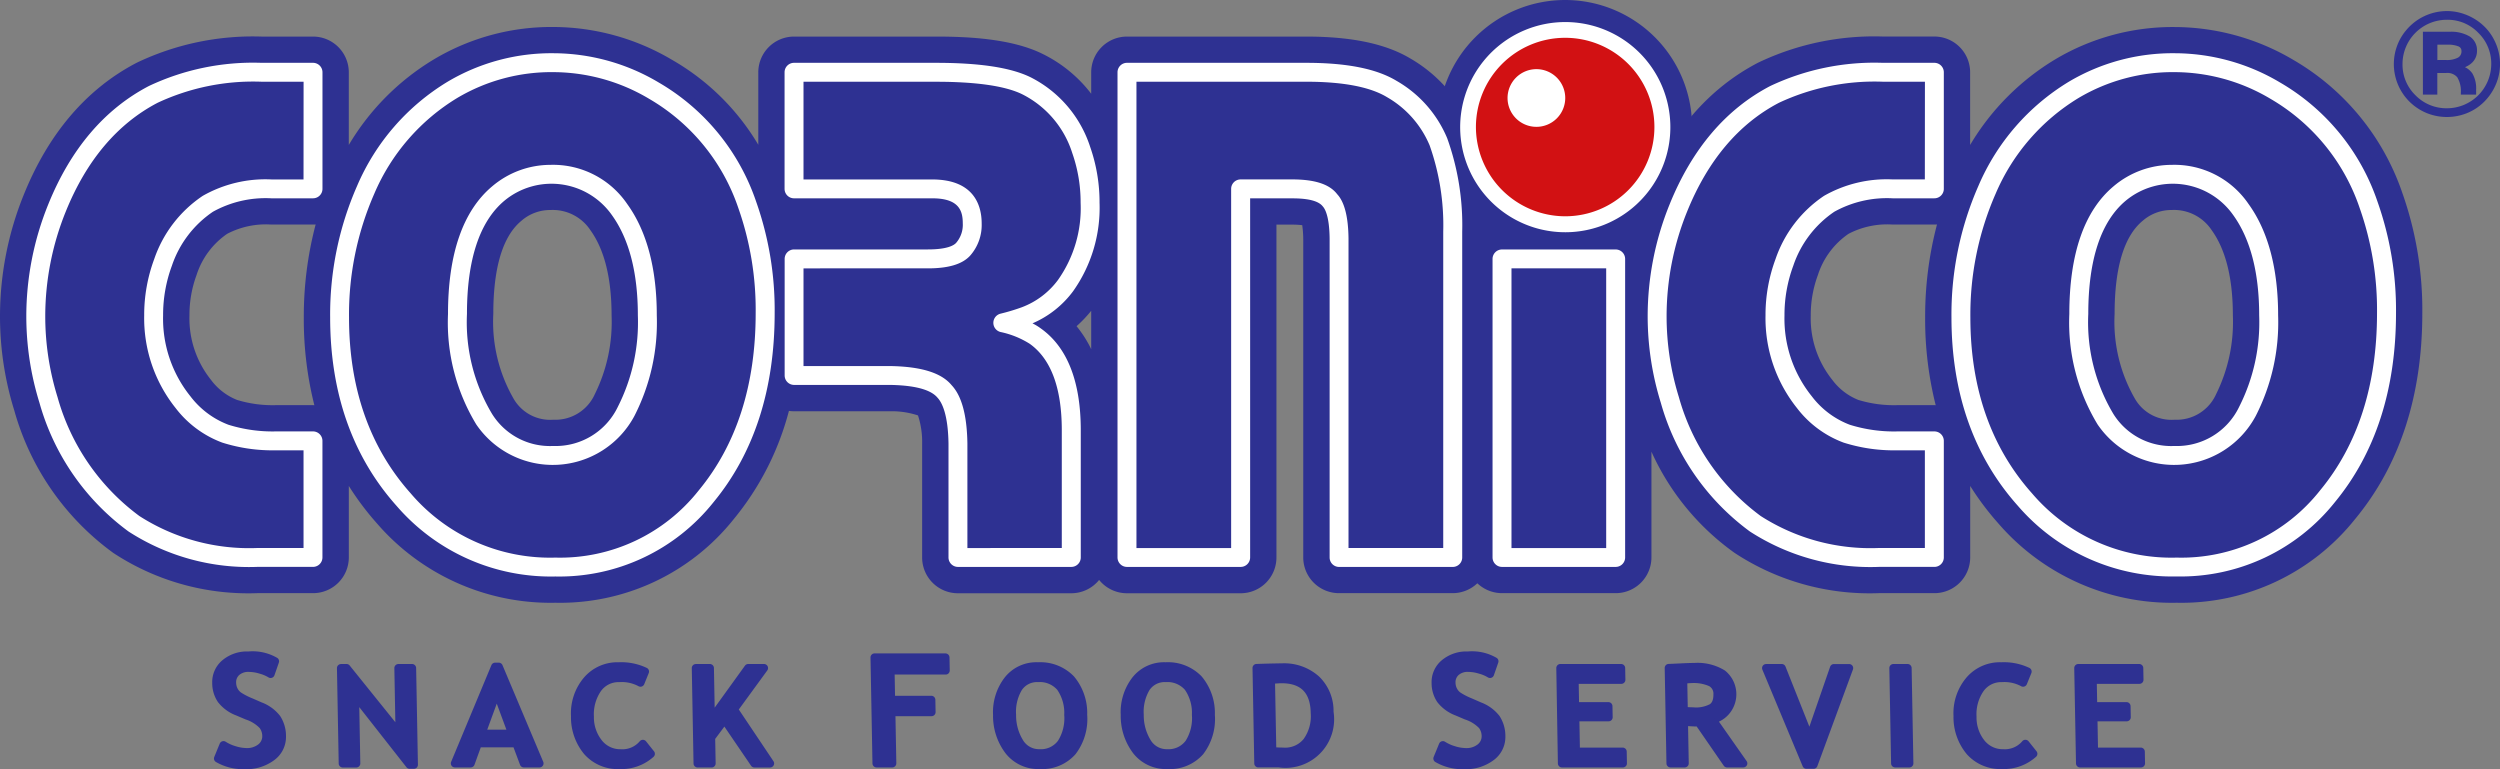 <svg data-name="Component 56 – 12" xmlns="http://www.w3.org/2000/svg" width="208" height="64"><rect width="100%" height="100%" fill="#808080" stroke="none"/><defs><clipPath id="a"><path data-name="Rectangle 44" fill="none" d="M0 0h208v64H0z"/></clipPath></defs><g data-name="Group 70" clip-path="url(#a)"><path data-name="Path 54" d="M130.242 0a10.57 10.57 0 1 1-10.6 10.57A10.584 10.584 0 0 1 130.242 0" fill="#2e3192"/><path data-name="Path 55" d="M130.247 2.708a7.862 7.862 0 1 1-7.883 7.862 7.872 7.872 0 0 1 7.883-7.862" fill="#fff"/><path data-name="Path 56" d="M180.691 16.686a4.436 4.436 0 0 0-2.935 1.089c-2.237 1.858-2.61 5.659-2.61 8.346a13.715 13.715 0 0 0 1.856 7.547 4.3 4.3 0 0 0 3.912 2.039 4.367 4.367 0 0 0 4.157-2.536 14.422 14.422 0 0 0 1.491-6.929c0-2.533-.384-5.427-1.9-7.54a4.528 4.528 0 0 0-3.968-2.017m-134.9 0a4.435 4.435 0 0 0-2.935 1.089c-2.237 1.858-2.61 5.659-2.61 8.346a13.715 13.715 0 0 0 1.856 7.547 4.3 4.3 0 0 0 3.912 2.039 4.367 4.367 0 0 0 4.157-2.536 14.421 14.421 0 0 0 1.491-6.929c0-2.533-.385-5.427-1.9-7.54a4.527 4.527 0 0 0-3.968-2.017m-18.32.677a2.184 2.184 0 0 1-1.432.534h-3.478a7.9 7.9 0 0 0-4.09.9 7.428 7.428 0 0 0-2.857 3.8 10.345 10.345 0 0 0-.645 3.648 8.964 8.964 0 0 0 1.962 5.851 5.79 5.79 0 0 0 2.534 1.93 11.087 11.087 0 0 0 3.5.477h3.071a2.18 2.18 0 0 1 1.275.41 27.645 27.645 0 0 1-1.254-8.493 28.7 28.7 0 0 1 1.411-9.05m37.1-.047q.349 1.1.6 2.227a2.177 2.177 0 0 1 .89-.189h11.141a5.034 5.034 0 0 0 1.359-.153 1.159 1.159 0 0 0 .133-.621 1.346 1.346 0 0 0-.075-.5 2.514 2.514 0 0 0-1.065-.191H66.064a2.184 2.184 0 0 1-1.485-.581m97.792.047a2.183 2.183 0 0 1-1.432.534h-3.476a7.9 7.9 0 0 0-4.09.9 7.427 7.427 0 0 0-2.857 3.8 10.346 10.346 0 0 0-.645 3.648 8.965 8.965 0 0 0 1.958 5.847 5.791 5.791 0 0 0 2.534 1.93 11.088 11.088 0 0 0 3.5.477h3.074a2.18 2.18 0 0 1 1.275.41 27.655 27.655 0 0 1-1.254-8.493 28.7 28.7 0 0 1 1.411-9.05m.757-2.012q.092-.217.188-.433a20.146 20.146 0 0 1 8.107-9.323 18.283 18.283 0 0 1 9.57-2.564 18.665 18.665 0 0 1 9.414 2.625 19.632 19.632 0 0 1 8.722 10.643 28.383 28.383 0 0 1 1.621 9.761c0 6.076-1.483 11.877-5.414 16.624a17.742 17.742 0 0 1-14.24 6.678 18.339 18.339 0 0 1-14.267-6.358 22.326 22.326 0 0 1-3.7-5.711v9.088a2.191 2.191 0 0 1-2.19 2.184H156.3a19.712 19.712 0 0 1-11.525-3.205 21.194 21.194 0 0 1-7.938-11.436q-.119-.385-.226-.773v13.23a2.191 2.191 0 0 1-2.189 2.184h-9.455a2.2 2.2 0 0 1-2.052-1.422 2.2 2.2 0 0 1-2.052 1.422h-9.455a2.191 2.191 0 0 1-2.189-2.184v-26.5a5.931 5.931 0 0 0-.238-1.8l-.006-.007a4.765 4.765 0 0 0-1.316-.17h-2.251v28.477a2.191 2.191 0 0 1-2.19 2.184h-9.452a2.191 2.191 0 0 1-2.19-2.184V23.147a11.419 11.419 0 0 1-1.169 1.924 9.875 9.875 0 0 1-1.976 1.983c2.235 2.235 2.888 5.524 2.888 8.648v10.68a2.191 2.191 0 0 1-2.189 2.184H79.7a2.191 2.191 0 0 1-2.19-2.184v-9.47c-.011-.6-.113-2.42-.542-2.874a1.776 1.776 0 0 1-.082-.093c-.412-.4-2.264-.509-2.825-.52h-8a2.175 2.175 0 0 1-.988-.236 22.851 22.851 0 0 1-4.637 9.5 17.742 17.742 0 0 1-14.24 6.678 18.339 18.339 0 0 1-14.265-6.363 22.326 22.326 0 0 1-3.694-5.71v9.088a2.191 2.191 0 0 1-2.19 2.184h-4.641a19.714 19.714 0 0 1-11.525-3.205 21.193 21.193 0 0 1-7.937-11.437 25.6 25.6 0 0 1-1.156-7.59 26.11 26.11 0 0 1 1.922-9.84 19.745 19.745 0 0 1 9.036-10.578 21.748 21.748 0 0 1 10.012-2.085h4.284a2.191 2.191 0 0 1 2.195 2.182v9.339q.092-.217.188-.433a20.143 20.143 0 0 1 8.102-9.325 18.282 18.282 0 0 1 9.569-2.564 18.665 18.665 0 0 1 9.415 2.625 19.431 19.431 0 0 1 8.363 9.72V6.013a2.191 2.191 0 0 1 2.19-2.184h11.794c2.626 0 6.109.171 8.5 1.345a10.968 10.968 0 0 1 5.215 5.477V6.013a2.191 2.191 0 0 1 2.19-2.184h14.9c2.691 0 5.893.3 8.253 1.7a11.267 11.267 0 0 1 4.783 5.444 22.149 22.149 0 0 1 1.353 8.313v1.192a2.194 2.194 0 0 1 1.914-1.125h9.455a2.194 2.194 0 0 1 1.921 1.137 26.537 26.537 0 0 1 1.262-4 19.745 19.745 0 0 1 9.033-10.575 21.748 21.748 0 0 1 10.012-2.085h4.288a2.191 2.191 0 0 1 2.19 2.184Z" fill="#2e3192"/><path data-name="Path 57" d="M46.1 2.246a19.478 19.478 0 0 1 9.809 2.73 19.791 19.791 0 0 1 7.181 7.069V6.013a2.977 2.977 0 0 1 2.978-2.97h11.791c2.551 0 6.245.148 8.85 1.425A11.419 11.419 0 0 1 90.788 7.8V6.013a2.977 2.977 0 0 1 2.978-2.97h14.9c3.774 0 6.605.593 8.656 1.812a12.017 12.017 0 0 1 5.108 5.82 21.9 21.9 0 0 1 1.409 8.117 2.973 2.973 0 0 1 1.129-.223h9.455a2.976 2.976 0 0 1 1.5.4 27.652 27.652 0 0 1 .953-2.774c2.066-5.114 5.229-8.809 9.4-10.981a22.4 22.4 0 0 1 10.377-2.175h4.284a2.977 2.977 0 0 1 2.978 2.97v6.05a20.537 20.537 0 0 1 7.1-7.132 19.083 19.083 0 0 1 9.976-2.677 19.478 19.478 0 0 1 9.809 2.73 20.4 20.4 0 0 1 9.068 11.055 29.186 29.186 0 0 1 1.668 10.03c0 6.881-1.882 12.642-5.594 17.124a18.48 18.48 0 0 1-14.842 6.96 19.1 19.1 0 0 1-14.859-6.624 23.392 23.392 0 0 1-2.32-3.093v5.949a2.977 2.977 0 0 1-2.978 2.97H156.3a20.42 20.42 0 0 1-11.979-3.349 20.855 20.855 0 0 1-6.921-8.421v8.8a2.977 2.977 0 0 1-2.978 2.97h-9.455a2.99 2.99 0 0 1-2.052-.822 2.99 2.99 0 0 1-2.052.822h-9.455a2.977 2.977 0 0 1-2.978-2.97v-26.5a8.743 8.743 0 0 0-.084-1.146 6.961 6.961 0 0 0-.7-.046H106.2v27.7a2.977 2.977 0 0 1-2.978 2.97h-9.456a2.977 2.977 0 0 1-2.319-1.108 2.977 2.977 0 0 1-2.318 1.108H79.7a2.977 2.977 0 0 1-2.978-2.97v-9.47a7.055 7.055 0 0 0-.345-2.356 6.959 6.959 0 0 0-2.332-.346h-7.981a2.969 2.969 0 0 1-.425-.031 23.529 23.529 0 0 1-4.592 9.006A18.479 18.479 0 0 1 46.2 50.149a19.1 19.1 0 0 1-14.858-6.624 23.391 23.391 0 0 1-2.32-3.093v5.949a2.977 2.977 0 0 1-2.978 2.97h-4.638a20.422 20.422 0 0 1-11.98-3.348 21.927 21.927 0 0 1-8.235-11.844A26.4 26.4 0 0 1 0 26.334a26.943 26.943 0 0 1 1.979-10.135c2.066-5.114 5.229-8.809 9.4-10.981a22.4 22.4 0 0 1 10.379-2.175h4.284a2.977 2.977 0 0 1 2.978 2.97v6.046a20.533 20.533 0 0 1 7.1-7.132 19.083 19.083 0 0 1 9.98-2.681Zm17.774 13.913a.788.788 0 0 1-.729-.487 18.678 18.678 0 0 0-8.029-9.338A17.92 17.92 0 0 0 46.1 3.818a17.525 17.525 0 0 0-9.163 2.451 19.4 19.4 0 0 0-7.793 8.969l-.182.42a.789.789 0 0 1-1.514-.306V6.013a1.4 1.4 0 0 0-1.4-1.4h-4.29a20.864 20.864 0 0 0-9.647 2c-3.831 1.995-6.748 5.418-8.67 10.175a25.381 25.381 0 0 0-1.865 9.547A24.831 24.831 0 0 0 2.7 33.692a20.4 20.4 0 0 0 7.637 11.026 18.888 18.888 0 0 0 11.069 3.061h4.637a1.4 1.4 0 0 0 1.4-1.4v-9.086a.789.789 0 0 1 1.508-.321 21.637 21.637 0 0 0 3.569 5.511 17.576 17.576 0 0 0 13.68 6.094 16.966 16.966 0 0 0 13.632-6.393 22.148 22.148 0 0 0 4.477-9.175.789.789 0 0 1 1.126-.521 1.377 1.377 0 0 0 .63.15h8c1.007.02 2.76.144 3.376.745.721.77.843 2.526.861 3.515v9.484a1.4 1.4 0 0 0 1.4 1.4h9.429a1.4 1.4 0 0 0 1.4-1.4v-10.68c0-3.606-.894-6.329-2.658-8.093a.785.785 0 0 1 .085-1.184 9.119 9.119 0 0 0 1.819-1.826 10.686 10.686 0 0 0 1.089-1.792.789.789 0 0 1 1.5.34v23.234a1.4 1.4 0 0 0 1.4 1.4h9.455a1.4 1.4 0 0 0 1.4-1.4V17.898a.787.787 0 0 1 .788-.786h2.251a5.206 5.206 0 0 1 1.631.236.789.789 0 0 1 .268.192 5.268 5.268 0 0 1 .449 2.329v26.512a1.4 1.4 0 0 0 1.4 1.4h9.455a1.41 1.41 0 0 0 1.314-.911.789.789 0 0 1 1.476 0 1.41 1.41 0 0 0 1.314.911h9.455a1.4 1.4 0 0 0 1.4-1.4v-13.23a.788.788 0 0 1 1.548-.21l.22.751a20.394 20.394 0 0 0 7.638 11.026 18.886 18.886 0 0 0 11.072 3.061h4.637a1.4 1.4 0 0 0 1.4-1.4v-9.086a.789.789 0 0 1 1.508-.321 21.638 21.638 0 0 0 3.569 5.511 17.577 17.577 0 0 0 13.686 6.094 16.967 16.967 0 0 0 13.632-6.393c3.473-4.193 5.233-9.617 5.233-16.123a27.626 27.626 0 0 0-1.573-9.492 18.869 18.869 0 0 0-8.376-10.231 17.92 17.92 0 0 0-9.02-2.519 17.526 17.526 0 0 0-9.163 2.451 19.4 19.4 0 0 0-7.793 8.969l-.182.42a.789.789 0 0 1-1.514-.306v-9.34a1.4 1.4 0 0 0-1.4-1.4h-4.284a20.864 20.864 0 0 0-9.647 2c-3.831 1.995-6.748 5.418-8.669 10.175a25.857 25.857 0 0 0-1.225 3.881.789.789 0 0 1-1.459.2 1.405 1.405 0 0 0-1.23-.729h-9.455a1.406 1.406 0 0 0-1.226.722.789.789 0 0 1-1.477-.383v-1.191a20.97 20.97 0 0 0-1.293-8.013 10.476 10.476 0 0 0-4.458-5.069c-1.8-1.07-4.368-1.59-7.849-1.59h-14.9a1.4 1.4 0 0 0-1.4 1.4v4.638a.789.789 0 0 1-1.506.325 10.193 10.193 0 0 0-4.845-5.1c-2.321-1.132-5.768-1.264-8.162-1.264H66.064a1.4 1.4 0 0 0-1.4 1.4v9.363a.788.788 0 0 1-.789.786Zm26.914 12.892v-3.192a10.8 10.8 0 0 1-1.218 1.28 9.592 9.592 0 0 1 1.218 1.912ZM45.8 15.9a5.331 5.331 0 0 1 4.6 2.345c1.361 1.893 2.052 4.584 2.052 8a15.044 15.044 0 0 1-1.589 7.309 5.13 5.13 0 0 1-4.847 2.942 5.05 5.05 0 0 1-4.569-2.392 14.305 14.305 0 0 1-1.987-7.981c0-4.344.974-7.355 2.894-8.95A5.2 5.2 0 0 1 45.8 15.9Zm.224 19.021a3.6 3.6 0 0 0 3.467-2.13 13.526 13.526 0 0 0 1.393-6.549c0-3.079-.591-5.461-1.756-7.081a3.757 3.757 0 0 0-3.328-1.688 3.633 3.633 0 0 0-2.431.907c-1.543 1.282-2.326 3.886-2.326 7.742a12.8 12.8 0 0 0 1.726 7.114 3.508 3.508 0 0 0 3.25 1.686ZM180.691 15.9a5.332 5.332 0 0 1 4.608 2.344c1.361 1.892 2.051 4.583 2.051 8a15.045 15.045 0 0 1-1.589 7.309 5.13 5.13 0 0 1-4.847 2.942 5.05 5.05 0 0 1-4.569-2.392 14.305 14.305 0 0 1-1.987-7.981c0-4.344.973-7.355 2.893-8.95a5.2 5.2 0 0 1 3.44-1.272Zm.224 19.021a3.6 3.6 0 0 0 3.467-2.13 13.528 13.528 0 0 0 1.393-6.549c0-3.079-.591-5.462-1.756-7.081a3.758 3.758 0 0 0-3.327-1.689 3.635 3.635 0 0 0-2.431.907c-1.543 1.282-2.326 3.886-2.326 7.741a12.8 12.8 0 0 0 1.726 7.114 3.508 3.508 0 0 0 3.254 1.688ZM64.579 16.531a.789.789 0 0 1 .535.209 1.4 1.4 0 0 0 .95.372h11.494a2.4 2.4 0 0 1 1.606.4 1.456 1.456 0 0 1 .322 1.069 1.9 1.9 0 0 1-.262 1.052.788.788 0 0 1-.363.3 5.4 5.4 0 0 1-1.656.21H66.064a1.383 1.383 0 0 0-.567.12.789.789 0 0 1-1.092-.549q-.24-1.09-.577-2.159a.787.787 0 0 1 .751-1.023Zm97.792.047a.787.787 0 0 1 .748 1.033 27.977 27.977 0 0 0-1.371 8.8 26.956 26.956 0 0 0 1.216 8.253.788.788 0 0 1-1.211.878 1.389 1.389 0 0 0-.815-.262h-3.071a11.619 11.619 0 0 1-3.76-.52 6.52 6.52 0 0 1-2.891-2.18 9.682 9.682 0 0 1-2.133-6.34 11.154 11.154 0 0 1 .695-3.923 8.2 8.2 0 0 1 3.169-4.188 8.408 8.408 0 0 1 4.516-1.02h3.476a1.4 1.4 0 0 0 .916-.342.789.789 0 0 1 .516-.189Zm-1.321 17.135a29.376 29.376 0 0 1-.878-7.3 30.033 30.033 0 0 1 .986-7.738q-.109.008-.219.008h-3.476a6.938 6.938 0 0 0-3.664.77 6.585 6.585 0 0 0-2.545 3.415 9.591 9.591 0 0 0-.6 3.373 8.172 8.172 0 0 0 1.784 5.353 5 5 0 0 0 2.176 1.68 10.1 10.1 0 0 0 3.249.434h3.071ZM27.475 16.578a.787.787 0 0 1 .748 1.033 27.977 27.977 0 0 0-1.371 8.8 26.947 26.947 0 0 0 1.216 8.253.788.788 0 0 1-1.211.878 1.389 1.389 0 0 0-.815-.262h-3.071a11.616 11.616 0 0 1-3.76-.52 6.52 6.52 0 0 1-2.891-2.18 9.682 9.682 0 0 1-2.133-6.34 11.155 11.155 0 0 1 .694-3.923 8.2 8.2 0 0 1 3.17-4.188 8.408 8.408 0 0 1 4.516-1.02h3.476a1.4 1.4 0 0 0 .916-.342.789.789 0 0 1 .516-.189Zm-1.321 17.135a29.37 29.37 0 0 1-.878-7.3 30.027 30.027 0 0 1 .986-7.738q-.109.008-.219.008h-3.476a6.938 6.938 0 0 0-3.664.77 6.587 6.587 0 0 0-2.545 3.415 9.591 9.591 0 0 0-.595 3.373 8.172 8.172 0 0 0 1.783 5.353 5 5 0 0 0 2.176 1.68 10.1 10.1 0 0 0 3.249.434h3.071Z" fill="#2e3192"/><path data-name="Path 58" d="M180.692 14.502a6.7 6.7 0 0 0-4.336 1.595q-3.394 2.847-3.4 10.024a15.529 15.529 0 0 0 2.219 8.752 6.911 6.911 0 0 0 11.812-.646 16.227 16.227 0 0 0 1.764-7.985q0-5.618-2.314-8.813a6.692 6.692 0 0 0-5.747-2.927m.3-9.287a16.333 16.333 0 0 1 8.319 2.332 17.389 17.389 0 0 1 7.76 9.5 26.174 26.174 0 0 1 1.489 9.014q0 9.3-4.912 15.233a15.574 15.574 0 0 1-12.552 5.885 16.119 16.119 0 0 1-12.63-5.623q-5.316-5.966-5.316-15.142a25.707 25.707 0 0 1 2.167-10.609 17.893 17.893 0 0 1 7.235-8.338 16.064 16.064 0 0 1 8.44-2.251m-20.054.8v9.7h-3.475a9.726 9.726 0 0 0-5.274 1.242 9.555 9.555 0 0 0-3.725 4.875 12.5 12.5 0 0 0-.783 4.411 11.146 11.146 0 0 0 2.444 7.218 7.875 7.875 0 0 0 3.527 2.625 13.037 13.037 0 0 0 4.215.6h3.076v9.7h-4.637a17.6 17.6 0 0 1-10.263-2.813 19.1 19.1 0 0 1-7.106-10.3 23.409 23.409 0 0 1-1.059-6.945 23.874 23.874 0 0 1 1.764-9.025q2.7-6.678 8.018-9.459a19.441 19.441 0 0 1 9-1.837Zm-26.512 40.365h-9.455V21.538h9.455ZM93.766 6.013h14.9q4.84 0 7.132 1.393a9.1 9.1 0 0 1 3.88 4.4 20.586 20.586 0 0 1 1.188 7.485v27.09h-9.455V19.852a4.989 4.989 0 0 0-.783-3.22c-.455-.6-1.437-.9-2.951-.918h-4.456v30.667h-9.455Zm-27.7 0h11.793q5.252 0 7.536 1.12a9.083 9.083 0 0 1 4.568 5.36 13.093 13.093 0 0 1 .731 4.371 11.178 11.178 0 0 1-2.039 6.895 7.4 7.4 0 0 1-3.381 2.544 17.211 17.211 0 0 1-1.841.555 8.059 8.059 0 0 1 2.693 1.1q2.981 2.12 3 7.743v10.68H79.7v-9.49c-.035-2.13-.413-3.584-1.136-4.351q-1.032-1.242-4.482-1.3h-8.018v-9.7h11.141a3.971 3.971 0 0 0 2.925-.8 3.067 3.067 0 0 0 .757-2.16q0-2.862-3.329-2.867H66.064Zm-20.269 8.49a6.7 6.7 0 0 0-4.336 1.595q-3.394 2.847-3.4 10.024a15.529 15.529 0 0 0 2.22 8.752 6.911 6.911 0 0 0 11.812-.646 16.227 16.227 0 0 0 1.764-7.985q0-5.618-2.314-8.813a6.692 6.692 0 0 0-5.747-2.927m.3-9.287a16.335 16.335 0 0 1 8.32 2.332 17.388 17.388 0 0 1 7.76 9.5 26.181 26.181 0 0 1 1.488 9.014q0 9.3-4.912 15.233A15.573 15.573 0 0 1 46.2 47.18a16.119 16.119 0 0 1-12.629-5.625q-5.317-5.964-5.317-15.141a25.7 25.7 0 0 1 2.168-10.609 17.892 17.892 0 0 1 7.235-8.338 16.063 16.063 0 0 1 8.439-2.251m-20.054.8v9.7h-3.475a9.726 9.726 0 0 0-5.274 1.242 9.557 9.557 0 0 0-3.725 4.875 12.5 12.5 0 0 0-.783 4.411 11.147 11.147 0 0 0 2.443 7.218 7.881 7.881 0 0 0 3.527 2.625 13.041 13.041 0 0 0 4.216.6h3.07v9.7h-4.635a17.6 17.6 0 0 1-10.265-2.813 19.1 19.1 0 0 1-7.106-10.3 23.41 23.41 0 0 1-1.059-6.945 23.886 23.886 0 0 1 1.765-9.021q2.7-6.678 8.018-9.459a19.444 19.444 0 0 1 9-1.837Z" fill="#2e3192"/><path data-name="Path 59" d="M46.096 4.429a17.2 17.2 0 0 1 8.716 2.439 18.219 18.219 0 0 1 8.1 9.909 27.064 27.064 0 0 1 1.54 9.279c0 6.349-1.713 11.643-5.092 15.733a16.4 16.4 0 0 1-13.157 6.175 16.948 16.948 0 0 1-13.22-5.889c-3.658-4.1-5.514-9.374-5.514-15.662a26.577 26.577 0 0 1 2.234-10.929 18.737 18.737 0 0 1 7.548-8.691 16.917 16.917 0 0 1 8.845-2.364Zm.1 41.963a14.7 14.7 0 0 0 11.945-5.6c3.139-3.8 4.731-8.756 4.731-14.731a25.505 25.505 0 0 0-1.441-8.746 16.69 16.69 0 0 0-7.411-9.086 15.645 15.645 0 0 0-7.927-2.227A15.361 15.361 0 0 0 38.06 8.14a17.2 17.2 0 0 0-6.921 7.982 25.023 25.023 0 0 0-2.1 10.292c0 5.891 1.722 10.809 5.118 14.619a15.238 15.238 0 0 0 12.046 5.359ZM180.992 4.429a17.194 17.194 0 0 1 8.716 2.439 18.218 18.218 0 0 1 8.1 9.909 27.058 27.058 0 0 1 1.54 9.279c0 6.349-1.713 11.642-5.092 15.733a16.4 16.4 0 0 1-13.16 6.171 16.949 16.949 0 0 1-13.221-5.889c-3.658-4.1-5.513-9.375-5.513-15.662a26.582 26.582 0 0 1 2.236-10.93 18.738 18.738 0 0 1 7.548-8.691 16.918 16.918 0 0 1 8.846-2.359Zm.1 41.963a14.7 14.7 0 0 0 11.945-5.6c3.139-3.8 4.731-8.757 4.731-14.731a25.5 25.5 0 0 0-1.441-8.746 16.689 16.689 0 0 0-7.411-9.086 15.641 15.641 0 0 0-7.927-2.227 15.361 15.361 0 0 0-8.033 2.138 17.2 17.2 0 0 0-6.921 7.982 25.028 25.028 0 0 0-2.1 10.292c0 5.891 1.722 10.809 5.117 14.619a15.239 15.239 0 0 0 12.043 5.359ZM21.758 5.227h4.284a.787.787 0 0 1 .788.786v9.7a.787.787 0 0 1-.788.786h-3.476a9.024 9.024 0 0 0-4.849 1.118 8.82 8.82 0 0 0-3.414 4.489 11.77 11.77 0 0 0-.733 4.136 10.3 10.3 0 0 0 2.269 6.725 7.145 7.145 0 0 0 3.168 2.373 12.335 12.335 0 0 0 3.961.553h3.071a.787.787 0 0 1 .788.786v9.7a.787.787 0 0 1-.788.786h-4.636a18.45 18.45 0 0 1-10.713-2.947 19.952 19.952 0 0 1-7.407-10.707 24.269 24.269 0 0 1-1.094-7.178 24.779 24.779 0 0 1 1.821-9.318c1.865-4.616 4.686-7.934 8.384-9.862a20.287 20.287 0 0 1 9.364-1.926Zm3.5 1.572h-3.5a18.756 18.756 0 0 0-8.635 1.748c-3.356 1.749-5.93 4.8-7.651 9.055a23.217 23.217 0 0 0-1.707 8.731 22.7 22.7 0 0 0 1.024 6.713 18.413 18.413 0 0 0 6.81 9.888 16.914 16.914 0 0 0 9.806 2.66h3.849v-8.128h-2.283a13.88 13.88 0 0 1-4.473-.639 8.685 8.685 0 0 1-3.882-2.871 11.969 11.969 0 0 1-2.619-7.713 13.333 13.333 0 0 1 .833-4.686 10.355 10.355 0 0 1 4.036-5.261 10.535 10.535 0 0 1 5.7-1.367h2.687Zm40.81-1.572h11.79c3.658 0 6.237.393 7.884 1.2a9.893 9.893 0 0 1 4.962 5.8 13.917 13.917 0 0 1 .778 4.638 12 12 0 0 1-2.2 7.365 8.252 8.252 0 0 1-3.379 2.672 4.7 4.7 0 0 1 .7.429c2.177 1.547 3.3 4.367 3.317 8.367v10.683a.787.787 0 0 1-.788.786h-9.429a.787.787 0 0 1-.788-.786v-9.489c-.039-2.381-.523-3.389-.922-3.812-.4-.476-1.369-1.01-3.922-1.055h-8a.787.787 0 0 1-.788-.786v-9.7a.787.787 0 0 1 .788-.786h11.132c1.607 0 2.158-.339 2.343-.542a2.3 2.3 0 0 0 .557-1.63c0-1.029-.3-2.081-2.541-2.081H66.064a.787.787 0 0 1-.788-.786v-9.7a.787.787 0 0 1 .788-.787Zm22.273 40.368v-9.894c-.016-3.462-.915-5.853-2.672-7.1a7.392 7.392 0 0 0-2.435-.98.786.786 0 0 1 .013-1.524 16.422 16.422 0 0 0 1.757-.529 6.659 6.659 0 0 0 3.024-2.28 10.339 10.339 0 0 0 1.879-6.42 12.345 12.345 0 0 0-.687-4.111 8.261 8.261 0 0 0-4.172-4.915c-1.406-.69-3.825-1.04-7.188-1.04H66.852v8.129h10.706c3.582 0 4.117 2.289 4.117 3.653a3.847 3.847 0 0 1-.963 2.69c-.65.709-1.8 1.054-3.507 1.054H66.852v8.128h7.23c2.579.045 4.24.564 5.089 1.587.837.887 1.279 2.482 1.317 4.839v8.715Zm5.425-40.368h14.9c3.4 0 5.869.493 7.541 1.507a9.877 9.877 0 0 1 4.2 4.767 21.439 21.439 0 0 1 1.249 7.782v27.1a.787.787 0 0 1-.788.786h-9.455a.787.787 0 0 1-.788-.786V19.856c-.02-1.822-.367-2.465-.572-2.685-.216-.276-.741-.646-2.384-.667h-3.658v29.877a.787.787 0 0 1-.788.786h-9.458a.787.787 0 0 1-.788-.786V6.013a.787.787 0 0 1 .788-.786Zm26.311 40.368V19.287a19.919 19.919 0 0 0-1.13-7.187 8.337 8.337 0 0 0-3.547-4.016c-1.41-.855-3.672-1.285-6.734-1.285H94.553v38.8h7.878V15.714a.787.787 0 0 1 .788-.786h4.456c1.8.024 2.964.425 3.577 1.228.6.639.925 1.864.944 3.689v25.75Zm36.577-40.368h4.284a.787.787 0 0 1 .788.786v9.7a.787.787 0 0 1-.788.786h-3.475a9.024 9.024 0 0 0-4.849 1.118 8.818 8.818 0 0 0-3.411 4.489 11.77 11.77 0 0 0-.734 4.137 10.3 10.3 0 0 0 2.27 6.725 7.139 7.139 0 0 0 3.167 2.373 12.331 12.331 0 0 0 3.961.553h3.071a.787.787 0 0 1 .788.786v9.7a.787.787 0 0 1-.788.786h-4.635a18.452 18.452 0 0 1-10.714-2.947 19.95 19.95 0 0 1-7.409-10.71 24.269 24.269 0 0 1-1.094-7.177 24.767 24.767 0 0 1 1.821-9.318c1.864-4.616 4.685-7.934 8.384-9.861a20.283 20.283 0 0 1 9.363-1.926Zm3.5 1.572h-3.5a18.751 18.751 0 0 0-8.634 1.748c-3.357 1.749-5.931 4.8-7.652 9.055a23.205 23.205 0 0 0-1.707 8.731 22.7 22.7 0 0 0 1.023 6.713 18.412 18.412 0 0 0 6.81 9.888 16.915 16.915 0 0 0 9.806 2.66h3.849v-8.128h-2.283a13.877 13.877 0 0 1-4.473-.639 8.679 8.679 0 0 1-3.882-2.873 11.968 11.968 0 0 1-2.62-7.713 13.333 13.333 0 0 1 .833-4.686 10.353 10.353 0 0 1 4.036-5.261 10.535 10.535 0 0 1 5.7-1.367h2.687ZM45.795 13.716a7.465 7.465 0 0 1 6.389 3.257c1.632 2.258 2.461 5.377 2.461 9.269a17.06 17.06 0 0 1-1.863 8.368 7.7 7.7 0 0 1-13.159.7 16.355 16.355 0 0 1-2.349-9.184c0-5 1.238-8.578 3.679-10.626a7.5 7.5 0 0 1 4.842-1.784Zm.224 23.389a5.738 5.738 0 0 0 5.384-3.256 15.538 15.538 0 0 0 1.667-7.607c0-3.555-.729-6.365-2.165-8.353a6.143 6.143 0 0 0-8.945-1.184c-2.06 1.728-3.109 4.9-3.109 9.415a14.843 14.843 0 0 0 2.088 8.317 5.671 5.671 0 0 0 5.079 2.668Zm134.672-23.389a7.464 7.464 0 0 1 6.388 3.257c1.632 2.257 2.461 5.377 2.461 9.269a17.059 17.059 0 0 1-1.864 8.368 7.7 7.7 0 0 1-13.159.7 16.355 16.355 0 0 1-2.349-9.184c0-5 1.238-8.578 3.679-10.626a7.5 7.5 0 0 1 4.844-1.784Zm.224 23.389a5.738 5.738 0 0 0 5.382-3.256 15.538 15.538 0 0 0 1.667-7.607c0-3.555-.729-6.365-2.165-8.353a6.143 6.143 0 0 0-8.945-1.184c-2.06 1.728-3.109 4.9-3.109 9.416a14.844 14.844 0 0 0 2.087 8.317 5.671 5.671 0 0 0 5.083 2.667Zm-55.947-16.349h9.455a.787.787 0 0 1 .788.786v24.839a.787.787 0 0 1-.788.786h-9.455a.787.787 0 0 1-.788-.786V21.538a.787.787 0 0 1 .788-.782Zm8.667 1.572h-7.879v23.27h7.879Z" fill="#fff"/><path data-name="Path 60" d="M130.242 2.49a8.08 8.08 0 1 1-8.1 8.08 8.091 8.091 0 0 1 8.1-8.08" fill="#d21113"/><path data-name="Path 61" d="M130.242 1.835a8.744 8.744 0 1 1-3.409.687 8.724 8.724 0 0 1 3.409-.687Zm0 16.16a7.425 7.425 0 1 0-7.445-7.425 7.443 7.443 0 0 0 7.445 7.425Z" fill="#fff"/><path data-name="Path 62" d="M127.837 5.753a2.4 2.4 0 1 1-2.409 2.4 2.405 2.405 0 0 1 2.409-2.4" fill="#fff"/><path data-name="Path 63" d="M203.597.921a4.3 4.3 0 0 1 1.457.259 4.592 4.592 0 0 1 1.314.733 4.249 4.249 0 0 1 1.2 1.519 4.37 4.37 0 0 1 .436 1.9 4.319 4.319 0 0 1-.342 1.676 4.508 4.508 0 0 1-.967 1.446 4.257 4.257 0 0 1-1.412.946 4.478 4.478 0 0 1-3.384.006 4.436 4.436 0 0 1-1.433-.951 4.405 4.405 0 0 1-1.043-4.6 4.265 4.265 0 0 1 .737-1.3A4.419 4.419 0 0 1 203.6.921Zm-.011 8.52a4.1 4.1 0 0 0 1.586-.309 3.967 3.967 0 0 0 1.316-.882 4.218 4.218 0 0 0 .9-1.353 4.031 4.031 0 0 0 .32-1.564 4.082 4.082 0 0 0-.408-1.772 3.96 3.96 0 0 0-1.114-1.416 4.3 4.3 0 0 0-1.231-.686 4.006 4.006 0 0 0-1.357-.241 4.126 4.126 0 0 0-3.214 1.527 3.979 3.979 0 0 0-.688 1.211 4.109 4.109 0 0 0-.238 1.378 4.095 4.095 0 0 0 1.211 2.916 4.1 4.1 0 0 0 2.918 1.2Zm0-8.086a3.85 3.85 0 0 1 2.808 1.165 3.844 3.844 0 0 1 1.172 2.812 3.983 3.983 0 0 1-7.966 0 3.978 3.978 0 0 1 3.989-3.978Zm0 7.653a3.689 3.689 0 0 0 3.686-3.676 3.562 3.562 0 0 0-1.083-2.607 3.521 3.521 0 0 0-2.6-1.08 3.686 3.686 0 0 0-3.7 3.686 3.553 3.553 0 0 0 1.083 2.601 3.591 3.591 0 0 0 2.617 1.075Zm-2-6.365h2.209a3.027 3.027 0 0 1 1.681.39 1.352 1.352 0 0 1 .61 1.194 1.328 1.328 0 0 1-.374.951 1.768 1.768 0 0 1-.63.411 1.529 1.529 0 0 1 .622.527 2.476 2.476 0 0 1 .31 1.355v.4h-1.271v-.144a2.255 2.255 0 0 0-.3-1.3 1.083 1.083 0 0 0-.925-.354h-.733v1.8h-1.2Zm4.136 4.941V7.47a2.205 2.205 0 0 0-.261-1.2 1.456 1.456 0 0 0-.863-.559l-.541-.152.547-.131a1.785 1.785 0 0 0 .9-.458 1.033 1.033 0 0 0 .293-.75 1.063 1.063 0 0 0-.481-.952 2.754 2.754 0 0 0-1.52-.336h-1.917v4.651h.614v-1.8h1.026a1.368 1.368 0 0 1 1.157.468 2.315 2.315 0 0 1 .355 1.327Zm-3.229-4.152h1.1a2.469 2.469 0 0 1 1.092.18.7.7 0 0 1 .393.649.866.866 0 0 1-.428.785 2.218 2.218 0 0 1-1.149.239h-1.013Zm1.013 1.561a1.98 1.98 0 0 0 1-.2.576.576 0 0 0 .288-.536.4.4 0 0 0-.236-.391 2.251 2.251 0 0 0-.956-.147h-.812v1.276Z" fill="#2e3192"/><path data-name="Path 64" d="M202.639 3.581v1.56h.867a2.106 2.106 0 0 0 1.072-.217.724.724 0 0 0 .358-.66.548.548 0 0 0-.315-.52 2.362 2.362 0 0 0-1.024-.163Zm-.906-.792h2.063a2.878 2.878 0 0 1 1.6.365 1.211 1.211 0 0 1 .546 1.073 1.182 1.182 0 0 1-.333.85 1.917 1.917 0 0 1-.971.5 1.588 1.588 0 0 1 .946.619 2.331 2.331 0 0 1 .285 1.275v.258h-.981a2.372 2.372 0 0 0-.329-1.385 1.227 1.227 0 0 0-1.041-.411h-.879v1.8h-.906Zm1.856-1.284a3.832 3.832 0 0 0-3.844 3.828 3.677 3.677 0 0 0 1.122 2.7 3.841 3.841 0 0 0 6.552-2.7 3.685 3.685 0 0 0-1.126-2.71 3.69 3.69 0 0 0-2.7-1.123m-4.277 3.828a4.229 4.229 0 0 1 .246-1.426 4.1 4.1 0 0 1 .712-1.255 4.273 4.273 0 0 1 3.327-1.581 4.128 4.128 0 0 1 1.407.25 4.425 4.425 0 0 1 1.273.71 4.085 4.085 0 0 1 1.155 1.467 4.2 4.2 0 0 1 .422 1.835 4.152 4.152 0 0 1-.331 1.62 4.344 4.344 0 0 1-.936 1.4 4.1 4.1 0 0 1-1.364.914 4.331 4.331 0 0 1-3.272.006 4.272 4.272 0 0 1-1.386-.92 4.241 4.241 0 0 1-1.254-3.019" fill="#2e3192"/><path data-name="Path 65" d="M122.121 54.203a4.054 4.054 0 0 1 2.419.546.338.338 0 0 1 .115.38l-.365 1.052a.339.339 0 0 1-.509.171 2.777 2.777 0 0 0-.713-.3 3.133 3.133 0 0 0-.9-.15 1.137 1.137 0 0 0-.81.258.8.8 0 0 0-.258.645 1.061 1.061 0 0 0 .112.467.98.98 0 0 0 .29.346 5.384 5.384 0 0 0 .942.484l.787.344a3.485 3.485 0 0 1 1.537 1.137 3.059 3.059 0 0 1 .48 1.691 2.384 2.384 0 0 1-.958 1.955 3.877 3.877 0 0 1-2.514.768 4.468 4.468 0 0 1-2.359-.6.338.338 0 0 1-.137-.417l.455-1.109a.339.339 0 0 1 .5-.153 3.187 3.187 0 0 0 .83.371 3.118 3.118 0 0 0 .88.151 1.491 1.491 0 0 0 1-.306.855.855 0 0 0 .327-.715 1.138 1.138 0 0 0-.213-.642 2.839 2.839 0 0 0-1.167-.715l-.777-.331a3.456 3.456 0 0 1-1.532-1.117 2.806 2.806 0 0 1-.474-1.576 2.362 2.362 0 0 1 .843-1.9 3.175 3.175 0 0 1 2.169-.735Zm1.8.961a4.262 4.262 0 0 0-1.8-.285 2.486 2.486 0 0 0-1.71.565 1.693 1.693 0 0 0-.612 1.378 2.146 2.146 0 0 0 .355 1.2 2.816 2.816 0 0 0 1.24.879l.777.331a3.416 3.416 0 0 1 1.456.952 1.817 1.817 0 0 1 .333 1.013 1.523 1.523 0 0 1-.567 1.244 2.164 2.164 0 0 1-1.439.466 3.734 3.734 0 0 1-1.077-.181 4.429 4.429 0 0 1-.653-.253l-.195.475a3.967 3.967 0 0 0 1.754.368 3.226 3.226 0 0 0 2.085-.616 1.717 1.717 0 0 0 .709-1.419 2.4 2.4 0 0 0-.362-1.323 2.841 2.841 0 0 0-1.247-.9l-.789-.345a6 6 0 0 1-1.078-.563 1.665 1.665 0 0 1-.487-.579 1.73 1.73 0 0 1-.186-.761 1.467 1.467 0 0 1 .474-1.152 1.8 1.8 0 0 1 1.271-.439 3.754 3.754 0 0 1 1.093.179 5 5 0 0 1 .512.184Zm-103.256-.961a4.055 4.055 0 0 1 2.42.546.338.338 0 0 1 .115.38l-.365 1.052a.339.339 0 0 1-.509.171 2.788 2.788 0 0 0-.713-.3 3.1 3.1 0 0 0-.9-.149 1.136 1.136 0 0 0-.809.258.8.8 0 0 0-.257.643 1.061 1.061 0 0 0 .112.467.977.977 0 0 0 .29.345 5.366 5.366 0 0 0 .942.484l.788.344a3.482 3.482 0 0 1 1.536 1.137 3.057 3.057 0 0 1 .48 1.691 2.384 2.384 0 0 1-.958 1.955 3.878 3.878 0 0 1-2.514.768 4.468 4.468 0 0 1-2.359-.6.338.338 0 0 1-.137-.417l.455-1.109a.339.339 0 0 1 .5-.153 3.2 3.2 0 0 0 .831.371 3.117 3.117 0 0 0 .88.151 1.512 1.512 0 0 0 1-.306.856.856 0 0 0 .327-.715 1.138 1.138 0 0 0-.213-.642 2.844 2.844 0 0 0-1.167-.716l-.776-.33a3.456 3.456 0 0 1-1.532-1.118 2.806 2.806 0 0 1-.475-1.576 2.364 2.364 0 0 1 .844-1.9 3.176 3.176 0 0 1 2.169-.732Zm1.8.961a4.263 4.263 0 0 0-1.8-.285 2.487 2.487 0 0 0-1.71.565 1.694 1.694 0 0 0-.612 1.378 2.117 2.117 0 0 0 .355 1.2 2.816 2.816 0 0 0 1.24.88l.777.33a3.419 3.419 0 0 1 1.456.952 1.817 1.817 0 0 1 .333 1.013 1.524 1.524 0 0 1-.567 1.244 2.166 2.166 0 0 1-1.439.466 3.732 3.732 0 0 1-1.077-.181 4.457 4.457 0 0 1-.653-.253l-.195.475a3.967 3.967 0 0 0 1.754.368 3.226 3.226 0 0 0 2.085-.616 1.718 1.718 0 0 0 .709-1.419 2.4 2.4 0 0 0-.363-1.324 2.841 2.841 0 0 0-1.246-.9l-.789-.345a5.962 5.962 0 0 1-1.08-.565 1.661 1.661 0 0 1-.485-.577 1.73 1.73 0 0 1-.186-.761 1.464 1.464 0 0 1 .473-1.151 1.8 1.8 0 0 1 1.272-.44 3.763 3.763 0 0 1 1.093.179 5.026 5.026 0 0 1 .512.184Zm50.294-.8h5.9a.339.339 0 0 1 .339.332l.02 1.084a.338.338 0 0 1-.339.344h-4.244l.032 1.764h3.016a.338.338 0 0 1 .339.332l.019 1.023a.338.338 0 0 1-.339.344h-3l.072 3.92a.339.339 0 0 1-.339.344h-1.307a.339.339 0 0 1-.339-.332l-.163-8.812a.338.338 0 0 1 .339-.344Zm5.563.676h-5.208l.15 8.136h.629l-.072-3.92a.338.338 0 0 1 .339-.344h3l-.006-.347h-3.016a.339.339 0 0 1-.339-.332l-.045-2.44a.338.338 0 0 1 .339-.344h4.244Zm8.019.061a3.892 3.892 0 0 1 3.014 1.177 4.725 4.725 0 0 1 1.1 3.194 4.8 4.8 0 0 1-.98 3.286 3.7 3.7 0 0 1-2.978 1.227 3.448 3.448 0 0 1-2.827-1.3 5.128 5.128 0 0 1-1.048-3.2 4.714 4.714 0 0 1 .956-3.1 3.345 3.345 0 0 1 2.774-1.285Zm.151 8.208a3.013 3.013 0 0 0 2.46-.987 4.158 4.158 0 0 0 .82-2.838 4.079 4.079 0 0 0-.919-2.752 3.2 3.2 0 0 0-2.512-.956 2.664 2.664 0 0 0-2.235 1.03 3.625 3.625 0 0 0-.621 1.19 4.739 4.739 0 0 0-.19 1.476 4.473 4.473 0 0 0 .9 2.793 2.765 2.765 0 0 0 2.308 1.047Zm10.471-8.208a3.889 3.889 0 0 1 3.014 1.177 4.726 4.726 0 0 1 1.1 3.194 4.8 4.8 0 0 1-.98 3.286 3.7 3.7 0 0 1-2.978 1.227 3.448 3.448 0 0 1-2.827-1.3 5.128 5.128 0 0 1-1.048-3.2 4.716 4.716 0 0 1 .956-3.1 3.346 3.346 0 0 1 2.774-1.285Zm.151 8.208a3.013 3.013 0 0 0 2.46-.987 4.158 4.158 0 0 0 .82-2.838 4.08 4.08 0 0 0-.91-2.752 3.2 3.2 0 0 0-2.512-.956 2.665 2.665 0 0 0-2.235 1.03 3.627 3.627 0 0 0-.621 1.19 4.741 4.741 0 0 0-.19 1.476 4.474 4.474 0 0 0 .9 2.793 2.765 2.765 0 0 0 2.299 1.047Zm69.38-8.208a4.94 4.94 0 0 1 2.362.474.338.338 0 0 1 .153.424l-.375.926a.339.339 0 0 1-.5.154 2.961 2.961 0 0 0-1.589-.325 1.787 1.787 0 0 0-1.524.762 3.375 3.375 0 0 0-.573 2.11 3.062 3.062 0 0 0 .66 1.984 1.944 1.944 0 0 0 1.564.724 1.891 1.891 0 0 0 1.576-.658.34.34 0 0 1 .529 0l.66.828a.337.337 0 0 1-.034.458 4.026 4.026 0 0 1-2.839 1.022 3.723 3.723 0 0 1-2.927-1.237 4.787 4.787 0 0 1-1.105-3.175 4.587 4.587 0 0 1 1.059-3.178 3.664 3.664 0 0 1 2.914-1.294Zm1.766.942a4.959 4.959 0 0 0-1.766-.266 2.975 2.975 0 0 0-2.39 1.058 3.574 3.574 0 0 0-.685 1.212 4.544 4.544 0 0 0-.211 1.514 5.058 5.058 0 0 0 .254 1.555 3.518 3.518 0 0 0 .683 1.186 3.033 3.033 0 0 0 2.428 1.01 3.428 3.428 0 0 0 2.138-.641l-.214-.269a2.67 2.67 0 0 1-1.816.609 2.62 2.62 0 0 1-2.081-.963 3.714 3.714 0 0 1-.821-2.408 4.028 4.028 0 0 1 .705-2.528 2.457 2.457 0 0 1 2.069-1.036 4.287 4.287 0 0 1 1.6.249Zm-116.8-.942a4.941 4.941 0 0 1 2.362.474.338.338 0 0 1 .153.424l-.375.926a.339.339 0 0 1-.5.154 2.963 2.963 0 0 0-1.589-.325 1.787 1.787 0 0 0-1.524.762 3.377 3.377 0 0 0-.573 2.111 3.064 3.064 0 0 0 .67 1.985 1.944 1.944 0 0 0 1.564.724 1.89 1.89 0 0 0 1.576-.658.339.339 0 0 1 .264-.126.339.339 0 0 1 .264.128l.66.828a.337.337 0 0 1-.034.458 4.024 4.024 0 0 1-2.839 1.022 3.722 3.722 0 0 1-2.927-1.237 4.787 4.787 0 0 1-1.105-3.175 4.588 4.588 0 0 1 1.059-3.179 3.664 3.664 0 0 1 2.905-1.297Zm1.766.942a4.959 4.959 0 0 0-1.766-.266 2.975 2.975 0 0 0-2.39 1.058 3.574 3.574 0 0 0-.685 1.212 4.547 4.547 0 0 0-.211 1.514 5.058 5.058 0 0 0 .254 1.555 3.519 3.519 0 0 0 .683 1.186 3.031 3.031 0 0 0 2.426 1.01 3.427 3.427 0 0 0 2.139-.64l-.214-.269a2.67 2.67 0 0 1-1.816.609 2.62 2.62 0 0 1-2.081-.963 3.717 3.717 0 0 1-.821-2.408 4.031 4.031 0 0 1 .706-2.525 2.457 2.457 0 0 1 2.069-1.036 4.288 4.288 0 0 1 1.6.249Zm-12.043-.909h.312a.339.339 0 0 1 .312.207l3.39 8.042a.338.338 0 0 1-.312.469h-1.3a.339.339 0 0 1-.318-.22l-.543-1.455h-2.723l-.525 1.452a.339.339 0 0 1-.319.223h-1.309a.338.338 0 0 1-.313-.468l3.349-8.042a.339.339 0 0 1 .31-.208Zm3.192 8.042-3.035-7.2-3 7.2h.563l.525-1.452a.339.339 0 0 1 .319-.223h3.227a.339.339 0 0 1 .318.22l.543 1.455Zm96.607-8.02a4.3 4.3 0 0 1 2.535.634 2.525 2.525 0 0 1 .4 3.542 2.477 2.477 0 0 1-.9.709l2.3 3.279a.338.338 0 0 1-.278.532h-1.345a.339.339 0 0 1-.279-.146l-2.25-3.261c-.185 0-.42-.014-.718-.031l.057 3.094a.339.339 0 0 1-.339.344h-1.177a.339.339 0 0 1-.339-.332l-.146-7.938a.338.338 0 0 1 .339-.344c.035 0 .3-.011.9-.04.556-.029.977-.042 1.251-.042Zm3.4 8.02-2.183-3.118a.338.338 0 0 1 .207-.524 1.693 1.693 0 0 0 .979-.628 1.851 1.851 0 0 0-.269-2.569 3.669 3.669 0 0 0-2.136-.505c-.263 0-.672.014-1.217.04l-.583.028.134 7.276h.5l-.057-3.115a.339.339 0 0 1 .36-.344c.58.036.98.053 1.223.053a.339.339 0 0 1 .279.146l2.249 3.259Zm-37.731-7.986a4.351 4.351 0 0 1 3.1 1.1 3.965 3.965 0 0 1 1.2 2.927 4.044 4.044 0 0 1-4.546 4.633h-1.711a.339.339 0 0 1-.339-.332l-.146-7.933a.338.338 0 0 1 .328-.344 96.147 96.147 0 0 1 2.126-.052Zm-.241 7.986a3.385 3.385 0 0 0 3.868-3.945 3.853 3.853 0 0 0-.265-1.39 3.026 3.026 0 0 0-.727-1.059 3.164 3.164 0 0 0-1.131-.684 4.535 4.535 0 0 0-1.5-.233c-.263 0-.829.014-1.771.043l.134 7.267Zm23.4-7.931h5.066a.339.339 0 0 1 .339.332l.018.976a.338.338 0 0 1-.339.344h-3.545l.028 1.52h2.441a.339.339 0 0 1 .339.332l.017.921a.338.338 0 0 1-.339.344h-2.428l.04 2.186h3.557a.339.339 0 0 1 .339.332l.018.976a.339.339 0 0 1-.339.344h-5.067a.339.339 0 0 1-.339-.332l-.132-7.931a.338.338 0 0 1 .339-.344Zm4.734.676h-4.388l.134 7.255h4.389l-.006-.3h-3.557a.339.339 0 0 1-.339-.332l-.053-2.862a.339.339 0 0 1 .339-.344h2.428v-.245h-2.441a.339.339 0 0 1-.339-.332l-.04-2.2a.339.339 0 0 1 .339-.344h3.545Zm12.395-.676h1.3a.339.339 0 0 1 .315.214l1.986 5 1.725-4.983a.339.339 0 0 1 .32-.228h1.261a.338.338 0 0 1 .318.455l-2.961 8.042a.339.339 0 0 1-.318.221h-.588a.339.339 0 0 1-.313-.208l-3.354-8.042a.338.338 0 0 1 .313-.468Zm1.067.676h-.558l3.072 7.365h.126l2.712-7.365h-.534l-1.944 5.618a.339.339 0 0 1-.635.014Zm9.526-.676h1.177a.339.339 0 0 1 .339.332l.146 7.931a.338.338 0 0 1-.339.344h-1.177a.339.339 0 0 1-.339-.332l-.146-7.931a.339.339 0 0 1 .339-.344Zm.844.676h-.5l.134 7.255h.5Zm14.54-.676h5.066a.339.339 0 0 1 .339.332l.018.976a.339.339 0 0 1-.339.344h-3.544l.028 1.52h2.44a.339.339 0 0 1 .339.332l.017.921a.339.339 0 0 1-.339.344h-2.428l.04 2.186h3.557a.339.339 0 0 1 .339.332l.018.976a.338.338 0 0 1-.339.344h-5.066a.339.339 0 0 1-.339-.332l-.146-7.931a.338.338 0 0 1 .339-.344Zm4.734.676h-4.376l.134 7.255h4.388l-.006-.3h-3.557a.339.339 0 0 1-.339-.332l-.052-2.862a.338.338 0 0 1 .339-.344h2.428v-.245h-2.44a.338.338 0 0 1-.339-.332l-.04-2.2a.338.338 0 0 1 .339-.344h3.545Zm-149.289-.676h.468a.339.339 0 0 1 .264.126l3.8 4.719-.083-4.5a.339.339 0 0 1 .339-.344h1.135a.339.339 0 0 1 .339.332l.148 8.042a.338.338 0 0 1-.339.344h-.348a.339.339 0 0 1-.267-.13l-3.925-5 .086 4.679a.338.338 0 0 1-.339.344h-1.12a.339.339 0 0 1-.339-.332l-.146-7.931a.338.338 0 0 1 .339-.344Zm5.574.676h-.439l.1 5.146a.339.339 0 0 1-.6.218l-4.281-5.314.133 7.2h.439l-.1-5.346a.339.339 0 0 1 .606-.215l4.281 5.459Zm23.948-.676h1.177a.339.339 0 0 1 .339.332l.061 3.3 2.519-3.491a.339.339 0 0 1 .275-.141h1.309a.338.338 0 0 1 .274.537l-2.369 3.248 2.882 4.3a.338.338 0 0 1-.282.526h-1.3a.339.339 0 0 1-.28-.148l-2.22-3.256-.764 1.025.038 2.034a.339.339 0 0 1-.339.344h-1.162a.339.339 0 0 1-.339-.332l-.146-7.931a.338.338 0 0 1 .339-.344Zm.844.676h-.5l.134 7.255h.5l-.033-1.805a.337.337 0 0 1 .067-.208l1.117-1.5a.339.339 0 0 1 .552.012l2.388 3.5h.482l-2.65-3.963a.337.337 0 0 1 .008-.387l2.116-2.9h-.469l-3.012 4.176a.339.339 0 0 1-.614-.191Zm27.634.156a2.594 2.594 0 0 1 2.119.889 4.009 4.009 0 0 1 .733 2.506 4.146 4.146 0 0 1-.65 2.559 2.435 2.435 0 0 1-2.079.981 2.211 2.211 0 0 1-1.944-1.068 4.568 4.568 0 0 1-.679-2.456 4.182 4.182 0 0 1 .584-2.434 2.175 2.175 0 0 1 1.927-.978Zm.123 6.255a1.769 1.769 0 0 0 1.54-.7 3.507 3.507 0 0 0 .52-2.148 3.378 3.378 0 0 0-.58-2.09 1.926 1.926 0 0 0-1.595-.642 1.515 1.515 0 0 0-1.36.673 3.538 3.538 0 0 0-.47 2.046 3.91 3.91 0 0 0 .569 2.1 1.549 1.549 0 0 0 1.376.761Zm10.507-6.256a2.594 2.594 0 0 1 2.12.889 4.009 4.009 0 0 1 .733 2.506 4.146 4.146 0 0 1-.65 2.559 2.435 2.435 0 0 1-2.087.978 2.21 2.21 0 0 1-1.943-1.069 4.568 4.568 0 0 1-.679-2.456 4.184 4.184 0 0 1 .584-2.434 2.175 2.175 0 0 1 1.925-.973Zm.115 6.256a1.77 1.77 0 0 0 1.54-.7 3.507 3.507 0 0 0 .52-2.148 3.378 3.378 0 0 0-.58-2.09 1.927 1.927 0 0 0-1.595-.642 1.514 1.514 0 0 0-1.36.673 3.54 3.54 0 0 0-.47 2.046 3.91 3.91 0 0 0 .569 2.1 1.548 1.548 0 0 0 1.379.761Zm43.622-6.179a3.738 3.738 0 0 1 1.8.338 1.383 1.383 0 0 1 .7 1.25 1.54 1.54 0 0 1-.61 1.413 3.125 3.125 0 0 1-1.715.371 6.994 6.994 0 0 1-.864-.056.338.338 0 0 1-.3-.329l-.048-2.588a.338.338 0 0 1 .3-.343c.393-.038.614-.055.74-.055Zm.18 2.7a2.48 2.48 0 0 0 1.34-.258c.078-.052.319-.213.308-.838a.713.713 0 0 0-.36-.674 3.186 3.186 0 0 0-1.467-.25c-.064 0-.179.007-.345.022l.037 1.977c.169.01.333.017.49.017Zm-34.3-2.684a3.112 3.112 0 0 1 2.3.8 3.3 3.3 0 0 1 .826 2.343 3.9 3.9 0 0 1-.734 2.586 2.649 2.649 0 0 1-2.177.978 7.845 7.845 0 0 1-1.016-.057.338.338 0 0 1-.294-.329l-.109-5.927a.338.338 0 0 1 .314-.343c.512-.039.779-.055.893-.055Zm.211 6.034a1.977 1.977 0 0 0 1.649-.725 3.261 3.261 0 0 0 .584-2.151c-.031-1.693-.808-2.482-2.444-2.482-.084 0-.317.015-.524.029l.1 5.307c.19.011.4.018.639.018Zm-65.488-4.98a.339.339 0 0 1 .318.221l1.289 3.483a.338.338 0 0 1-.318.455h-2.56a.338.338 0 0 1-.318-.454l1.275-3.483a.339.339 0 0 1 .318-.222Zm.8 3.483-.8-2.164-.792 2.164Z" fill="#2e3192"/><path data-name="Path 66" d="m174.125 56.56.04 2.2h2.773l.017.921h-2.773l.053 2.862h3.89l.018.976h-5.066l-.146-7.931h5.066l.018.976Zm-5.416-.688-.375.926a3.246 3.246 0 0 0-1.778-.382 2.123 2.123 0 0 0-1.8.9 3.688 3.688 0 0 0-.64 2.318 3.375 3.375 0 0 0 .741 2.2 2.283 2.283 0 0 0 1.822.843 2.229 2.229 0 0 0 1.841-.784l.659.828a3.678 3.678 0 0 1-2.608.932 3.379 3.379 0 0 1-2.672-1.122 4.439 4.439 0 0 1-1.021-2.958 4.241 4.241 0 0 1 .978-2.952 3.321 3.321 0 0 1 2.648-1.176 4.664 4.664 0 0 1 2.2.433m-11.016 7.642-.146-7.931h1.177l.146 7.931Zm-6.8.111h-.588l-3.354-8.042h1.3l2.323 5.846 2.023-5.846h1.261Zm-10.853-7.079.048 2.588a6.63 6.63 0 0 0 .822.054 2.847 2.847 0 0 0 1.527-.314 1.222 1.222 0 0 0 .459-1.126 1.044 1.044 0 0 0-.532-.961 3.465 3.465 0 0 0-1.634-.3c-.116 0-.346.018-.689.054m3.658 6.968-2.35-3.405q-.393 0-1.244-.054l.064 3.459h-1.176l-.146-7.938c.044 0 .348-.013.912-.041s.975-.041 1.234-.041q3.1 0 3.141 2.278a2.153 2.153 0 0 1-1.644 2.093l2.555 3.649Zm-12.681-6.955.041 2.2h2.773l.017.921h-2.773l.053 2.862h3.89l.018.976h-5.067l-.146-7.931h5.067l.018.976Zm-25.276 0 .109 5.927a7.484 7.484 0 0 0 .972.054 2.317 2.317 0 0 0 1.913-.852 3.567 3.567 0 0 0 .659-2.368q-.052-2.815-2.783-2.814-.162 0-.869.054m.68 6.957h-1.729l-.146-7.933q1.653-.053 2.116-.054a4.008 4.008 0 0 1 2.868 1.01 3.628 3.628 0 0 1 1.1 2.688q.079 4.29-4.207 4.289m-11.6-4.036a4.216 4.216 0 0 0 .624 2.278 1.882 1.882 0 0 0 1.66.915 2.1 2.1 0 0 0 1.813-.839 3.811 3.811 0 0 0 .585-2.353q-.057-3.064-2.513-3.063a1.846 1.846 0 0 0-1.642.822 3.848 3.848 0 0 0-.527 2.241m-1.237 0a4.367 4.367 0 0 1 .883-2.88 3.012 3.012 0 0 1 2.5-1.159 3.55 3.55 0 0 1 2.763 1.067 4.384 4.384 0 0 1 1.007 2.973 4.459 4.459 0 0 1-.9 3.061 3.361 3.361 0 0 1-2.719 1.108 3.11 3.11 0 0 1-2.563-1.17 4.782 4.782 0 0 1-.974-3m-9.385 0a4.213 4.213 0 0 0 .624 2.278 1.883 1.883 0 0 0 1.66.915 2.1 2.1 0 0 0 1.813-.839 3.809 3.809 0 0 0 .585-2.353q-.057-3.064-2.513-3.063a1.847 1.847 0 0 0-1.642.822 3.842 3.842 0 0 0-.526 2.241m-1.237 0a4.367 4.367 0 0 1 .884-2.88 3.012 3.012 0 0 1 2.5-1.159 3.55 3.55 0 0 1 2.763 1.067 4.382 4.382 0 0 1 1.007 2.973 4.457 4.457 0 0 1-.9 3.061 3.361 3.361 0 0 1-2.719 1.108 3.111 3.111 0 0 1-2.563-1.17 4.782 4.782 0 0 1-.974-3M62.774 63.52l-2.489-3.649-1.117 1.5.039 2.15h-1.168l-.146-7.931h1.177l.08 4.317 3.114-4.317h1.309l-2.508 3.438 3.014 4.492Zm-9.111-7.642-.375.926a3.246 3.246 0 0 0-1.778-.382 2.123 2.123 0 0 0-1.8.9 3.688 3.688 0 0 0-.64 2.318 3.378 3.378 0 0 0 .741 2.2 2.284 2.284 0 0 0 1.822.843 2.229 2.229 0 0 0 1.841-.784l.659.828a3.678 3.678 0 0 1-2.608.932 3.379 3.379 0 0 1-2.672-1.122 4.441 4.441 0 0 1-1.021-2.958 4.241 4.241 0 0 1 .978-2.952 3.321 3.321 0 0 1 2.648-1.176 4.664 4.664 0 0 1 2.2.433m-12.325 1.669-1.275 3.483h2.567Zm2.265 5.957-.625-1.675h-3.212l-.605 1.675h-1.308l3.345-8.042h.312l3.39 8.042Zm-9.52.111-4.549-5.8.1 5.69h-1.111l-.146-7.931h.468l4.423 5.491-.1-5.491h1.117l.148 8.042Zm85.522-.518.455-1.109a3.508 3.508 0 0 0 .919.413 3.436 3.436 0 0 0 .979.166 1.829 1.829 0 0 0 1.22-.386 1.2 1.2 0 0 0 .446-.98 1.477 1.477 0 0 0-.273-.828 3.237 3.237 0 0 0-1.312-.834l-.777-.331a3.121 3.121 0 0 1-1.386-1 2.466 2.466 0 0 1-.415-1.391 2.029 2.029 0 0 1 .728-1.639 2.831 2.831 0 0 1 1.933-.649 3.8 3.8 0 0 1 2.214.476l-.365 1.052a3.166 3.166 0 0 0-.8-.341 3.445 3.445 0 0 0-.995-.165 1.468 1.468 0 0 0-1.041.349 1.136 1.136 0 0 0-.366.9 1.388 1.388 0 0 0 .149.614 1.326 1.326 0 0 0 .389.462 5.863 5.863 0 0 0 1.01.524l.789.345a3.148 3.148 0 0 1 1.393 1.019 2.713 2.713 0 0 1 .421 1.508 2.051 2.051 0 0 1-.834 1.687 3.537 3.537 0 0 1-2.3.692 4.117 4.117 0 0 1-2.182-.555m-45.506-7.321.044 2.44h3.348l.019 1.023h-3.349l.079 4.264h-1.308l-.163-8.812h5.9l.02 1.084Zm-55.945 7.321.455-1.109a3.51 3.51 0 0 0 .919.413 3.435 3.435 0 0 0 .979.166 1.829 1.829 0 0 0 1.22-.386 1.2 1.2 0 0 0 .447-.98 1.478 1.478 0 0 0-.273-.828 3.24 3.24 0 0 0-1.309-.825l-.778-.331a3.12 3.12 0 0 1-1.385-1 2.467 2.467 0 0 1-.415-1.391 2.031 2.031 0 0 1 .728-1.639 2.832 2.832 0 0 1 1.934-.649 3.8 3.8 0 0 1 2.214.476l-.365 1.052a3.165 3.165 0 0 0-.8-.341 3.445 3.445 0 0 0-.995-.165 1.469 1.469 0 0 0-1.041.349 1.137 1.137 0 0 0-.366.9 1.393 1.393 0 0 0 .149.614 1.32 1.32 0 0 0 .389.462 5.857 5.857 0 0 0 1.01.524l.789.345a3.147 3.147 0 0 1 1.393 1.019 2.713 2.713 0 0 1 .421 1.508 2.052 2.052 0 0 1-.834 1.687 3.536 3.536 0 0 1-2.3.692 4.118 4.118 0 0 1-2.182-.555" fill="#2e3192"/></g></svg>